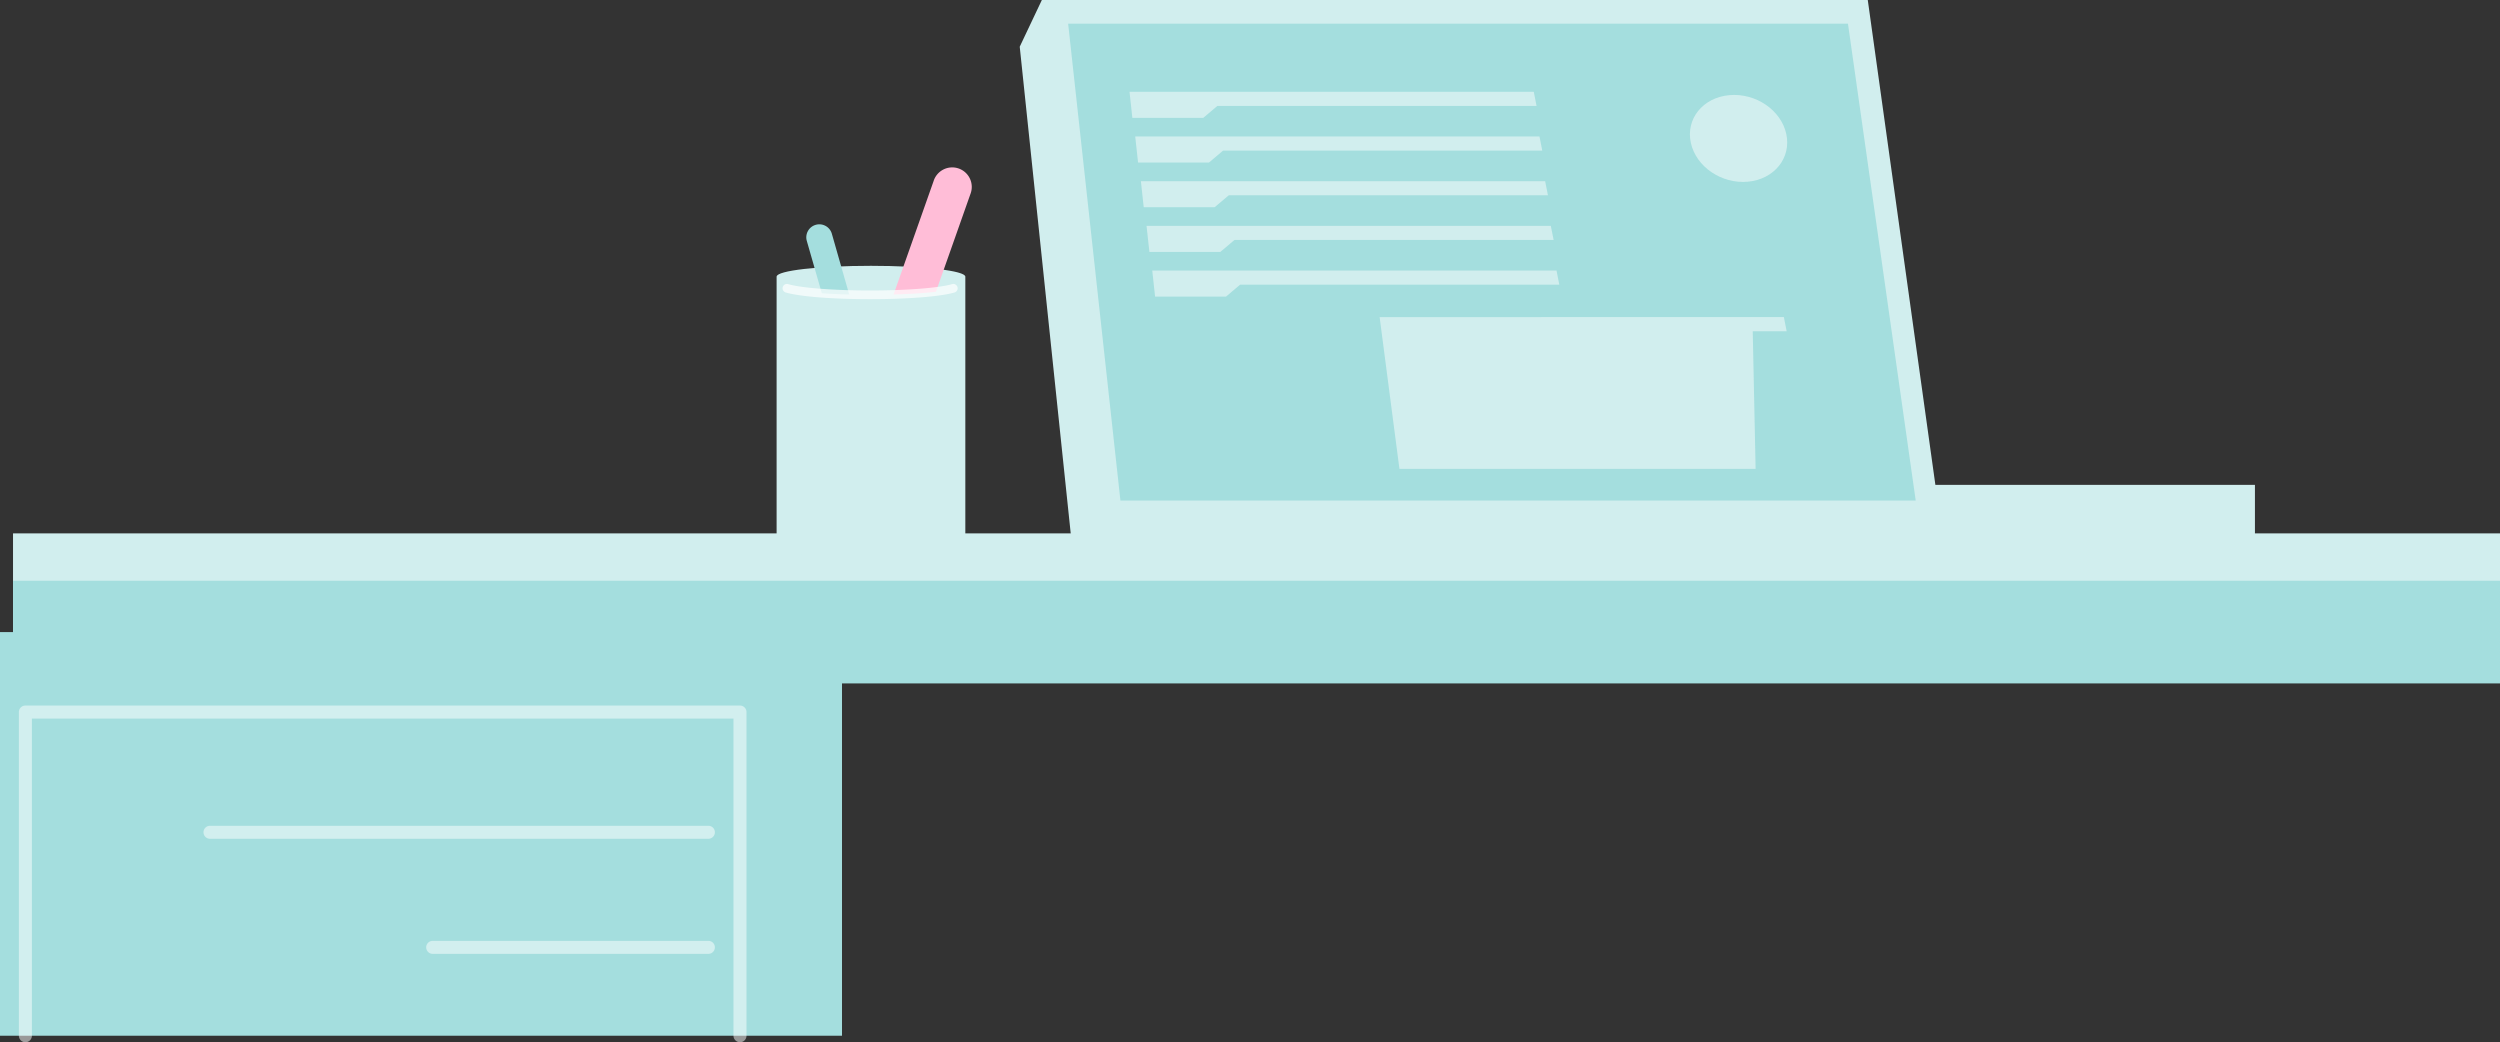 <svg height="220.9" viewBox="0 0 529.87 220.9" width="529.87" xmlns="http://www.w3.org/2000/svg"><rect x="0" y="0" width="529.87" height="220.9" fill="#333333" stroke="none"/><path d="M2.76 113.05h527.11v21.3H2.76z" fill="#d1eeee"/><path d="M178.46 219.52v-85.55H0v85.55" fill="#a4dede"/><path d="M156.84 220.9a1.38 1.38 0 0 1-1.38-1.38V152.3H6.76v67.22a1.38 1.38 0 0 1-2.76 0v-68.6a1.38 1.38 0 0 1 1.38-1.38h151.46a1.38 1.38 0 0 1 1.38 1.38v68.6a1.38 1.38 0 0 1-1.38 1.38z" fill="#fff" opacity=".5"/><path d="M2.76 123.09h527.11v21.76H2.76z" fill="#a4dede"/><path d="M150.14 177.78H44.51a1.38 1.38 0 1 1 0-2.76h105.63a1.38 1.38 0 1 1 0 2.76zm0 24.39H91.71a1.38 1.38 0 0 1 0-2.76h58.43a1.38 1.38 0 1 1 0 2.76z" fill="#fff" opacity=".5"/><path d="M204.6 58.64c0-1.27-9-2.3-20-2.3s-20 1-20 2.3V116c0 1.27 9 2.3 20 2.3s20-1 20-2.3z" fill="#d1eeee"/><path d="M191.24 73.76a4.15 4.15 0 0 1-3.91-5.52l10.54-29.85a4.14 4.14 0 1 1 7.8 2.76L195.14 71a4.14 4.14 0 0 1-3.9 2.76z" fill="#ffbdd7"/><path d="M178.07 68.43a2.77 2.77 0 0 1-2.66-2L171 51.06a2.76 2.76 0 1 1 5.31-1.51l4.39 15.36a2.78 2.78 0 0 1-2.65 3.52z" fill="#a4dede"/><path d="M184.55 62.49c-8.54 0-15.83-.61-18.72-1.47v20.65c0 1.19 8.38 2.15 18.72 2.15s18.73-1 18.73-2.15V61c-2.89.88-10.18 1.49-18.73 1.49zm42.78 54.34L216.13 9.9l4.69-9.9h175.05l14.33 102.77h67.73v11.98z" fill="#d1eeee"/><path d="M406.03 106.08H237.47L226.39 5.01h165.28z" fill="#a4dede"/><g fill="#d1eeee"><path d="M239.4 19.46l.6 5.52h15.03l2.99-2.53h67.65l-.59-2.99zm1.21 9.47l.6 5.52h15.03l2.99-2.53h67.65l-.59-2.99zm1.2 9.47l.6 5.52h15.03l3-2.53h67.64l-.59-2.99zm1.2 9.47l.6 5.53h15.03l3-2.54h67.65l-.6-2.99zm1.21 9.47l.6 5.53h15.03l2.99-2.54h67.65l-.59-2.99zm48.19 9.87l4.2 32.17h75.49l-.61-29.17h7.19l-.59-3zM378.6 28.4c1.1 5.06-2.54 9.59-8.12 10.11s-11-3.16-12.11-8.23 2.54-9.59 8.13-10.11 11.01 3.16 12.1 8.23z"/></g><path d="M184.42 63.41c-8 0-15-.56-17.89-1.42a.92.92 0 0 1 .52-1.77c2.71.81 9.69 1.35 17.37 1.35s14.65-.54 17.37-1.35a.92.92 0 0 1 .52 1.77c-2.91.86-9.93 1.42-17.89 1.42z" fill="#fff" opacity=".7"/></svg>